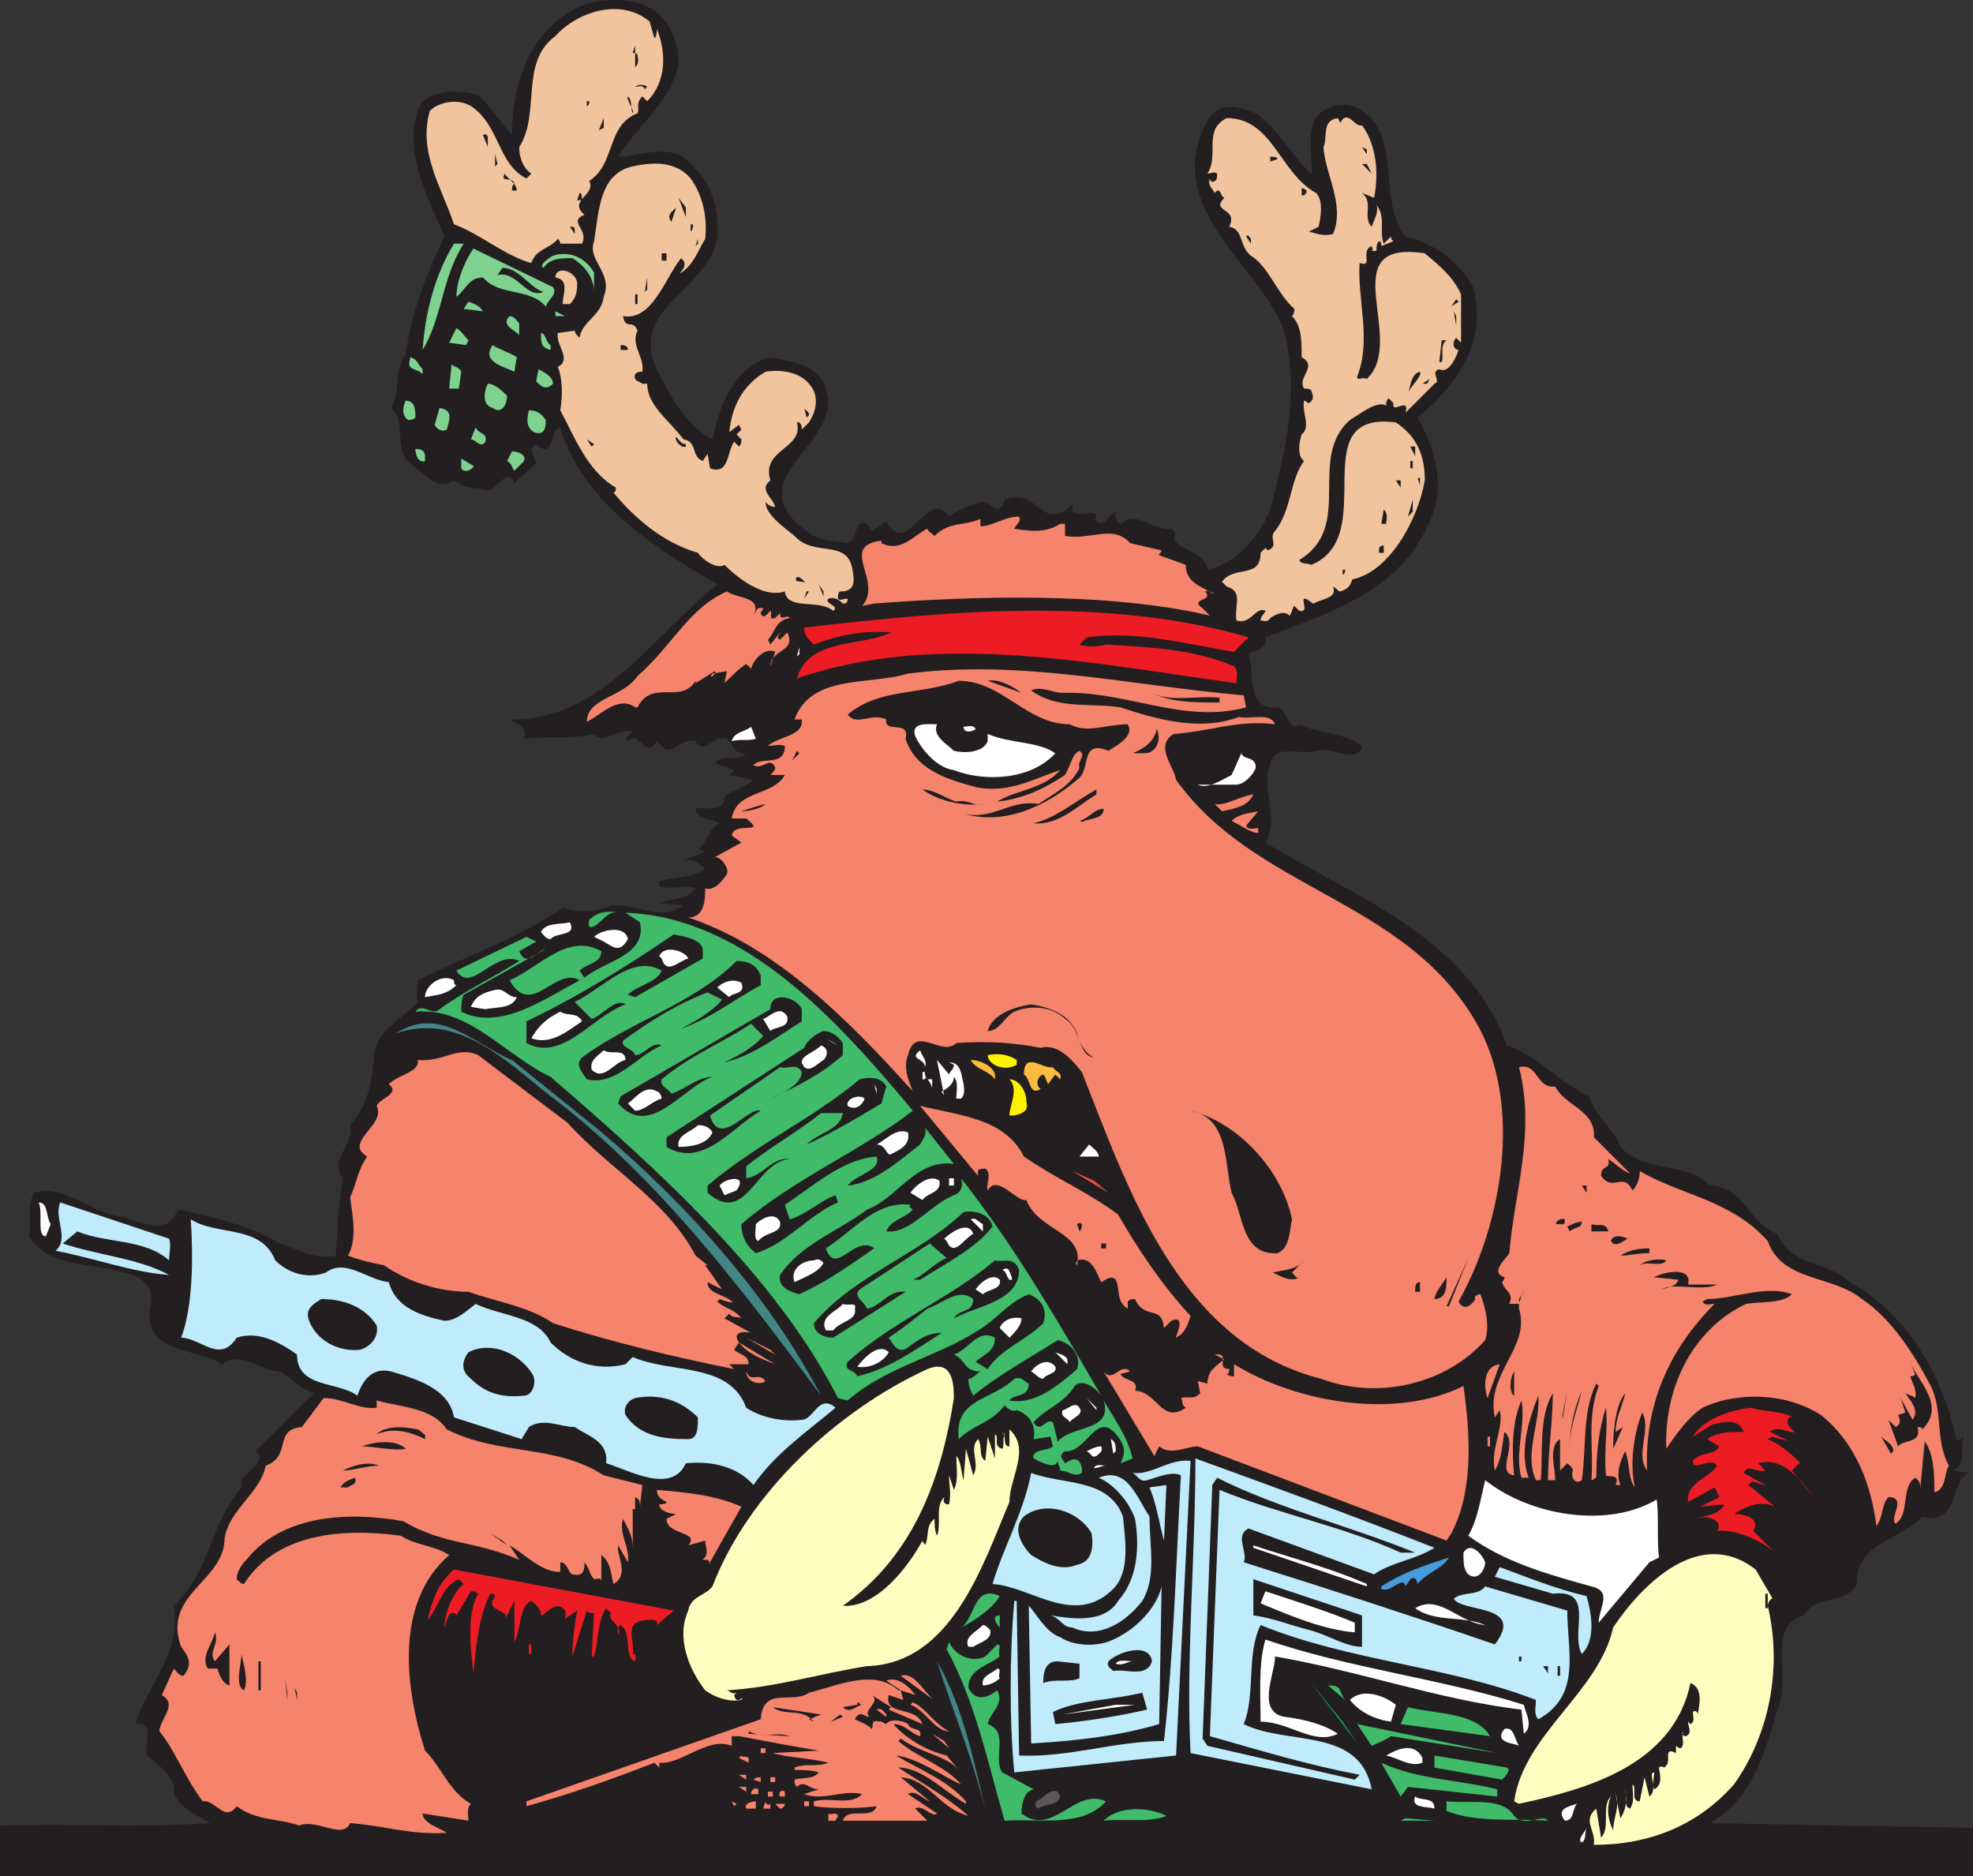 <svg xmlns="http://www.w3.org/2000/svg" width="612.75" height="582.678"><rect width="100%" height="100%" fill="#333333" stroke="none"/><path fill="#231f20" fill-rule="evenodd" d="M204.75 4.428c3.75 3.75 6 9 6 15-1.5 11.25-12.75 19.5-18.75 29.25 6 0 15.75-4.5 21.75 1.5 6 5.25 9 12 9 19.5 2.25 19.5-30 24.75-18 46.5 3.75 7.5 9 16.5 16.5 20.25 2.25-10.5 6.75-22.5 18-25.5 6.75 1.5 15 2.25 17.25 9.75 6 17.25-28.5 27.75-6 44.25 3 3 8.25 3 12.75 3.75 3.75-1.5 1.5-7.5 6-6l1.5 2.25 4.5-3c6.75 12 12.75-11.25 19.5-1.5 3-2.25 6.75-3.75 10.5-4.5 1.5-.75 5.25 5.25 6.75-.75 11.25-3.75 11.25 10.5 21 1.5-.75 5.25 5.25 1.5 7.5 3 0 .75 0 1.5-.75 1.5 3 3.75 4.5-1.5 6.75-2.25 0 1.5 0 3 1.5 3.75 5.25-4.5 9.75 2.25 15.75 1.5 1.5.75 1.5 2.25.75 3 2.25 4.5 9.75 3.75 10.5 9.75 8.25-1.5 16.5-10.5 19.5-18.75 4.5-17.25 9.75-38.25 3.75-57-9-20.25-37.5-37.5-23.25-63.75 3.75-6 9.75-4.5 15-2.25 7.5 5.25 11.25 13.5 17.25 18.75.75-6-3-17.25 5.25-20.25 7.5-3.75 14.25 2.25 16.5 8.25 3.75 10.5.75 22.5 7.5 31.5 9 2.25 16.5 7.5 21 15.75 4.5 16.5-4.5 30-17.25 40.5 5.25 9 9 21.75 3.75 32.25-9 21.75-31.5 28.5-51 36 .75 3.75-3 3.75-5.25 5.25 2.25 5.25-1.5 18 9.75 16.5 2.25 2.25 3 7.5 6 5.25 6 3 13.5 2.25 19.5 6.75-1.5 6-9 0-14.25 1.5-4.5 1.5-12.75-2.25-14.25 3.75-3 8.25 3 17.25-1.5 24.75 27 16.5 63 29.25 75 63 10.5 3.75 15.75 11.25 25.5 15.75 2.25 6.75 7.5 9.75 9.75 15.75 7.5 8.25 21 4.5 27.75 12h-.75c12 0 12 11.25 21.75 15 4.5 10.5 15.75 8.25 22.5 15 18 9.75 29.25 30 33 48.75 1.5.75 1.5-.75 2.25-.75-.75 3.75.75 8.25-3 10.5l4.5.75c-6 3.75-3 16.5-14.25 13.5-6.75 7.5-21 8.25-20.25 21-3.75 6.75-12.75 3-16.5 9.75-12 3-3.75 20.25-8.25 29.25-3.75 12.75-7.5 27.75-21 35.25l81.75 1.5v15H0v-15.75c21.75-.75 44.25.75 65.25-.75-3.75-2.25-9-4.5-11.25-9 .75-6-5.25-9-8.25-12-1.5-3.75 3-10.5-3.75-9.75 3.75-12 14.25-21.75 12-36.75 11.25-10.5 11.25-25.5 21-36.75-1.5-4.5 9-7.5 4.5-11.25l18-18c-4.5-1.5-6.75-4.5-10.5-6.75-6 0-12-6.75-18-2.25-8.25-5.25-24-3-22.5-17.25 2.25-6.75-3-10.5-8.25-11.25-9.75-3-23.25-1.5-29.25-11.25.75-4.5-.75-9 1.5-13.5 9.75-3 18 6.75 27.75 7.5 4.5 1.5 12.75 5.25 15.75 0l1.5-2.25c11.25 2.25 22.5 5.25 31.5 10.5 5.25 1.5 10.5 5.25 17.25 3.75.75-8.25.75-16.5 2.25-24-4.5-6 3.75-10.5 2.25-16.5 6-6.75 6.75-14.25 7.5-21.75.75-8.25 9-11.25 13.5-16.5-.75-2.25 0-4.5 0-6.75 15-7.5 30.75-12.75 45-22.5 6 1.5 9.75 1.5 15-.75 7.5-.75 15.75 5.25 22.5 0l-7.5-.75c3.75-1.5 8.25-.75 11.25-4.5-3-1.5-8.25.75-11.25-.75v-1.5c4.5-1.5 9.75-.75 14.25-3.75-1.5-2.25-5.25-3.75-8.25-2.25l8.25-3c-.75-.75-1.5-.75-2.25-.75 3-2.25 3-6.75 6.75-8.25-2.25-1.5-6.75-.75-7.5-4.5 3-.75 9 1.5 9-3.75 3-2.25 6.75-3 9-5.25l-7.5-1.5 1.5-1.5-6-2.25c2.25-3 6.75 0 9.75-3-5.25.75-3.75-6-8.25-4.5-3 .75-5.25 4.5-7.5.75-4.5-1.5-7.5 5.25-10.5 1.5l-1.5-1.5c-3.75 6-5.25-3.75-9 0l-.75-.75 2.25-2.25c-3.75-1.5-9.75 4.5-12 .75-5.25 1.5-15 .75-21.75 1.5 1.5-4.5-3-4.5-4.5-6 27.75.75 44.25-25.5 64.5-42-19.5-11.25-42-25.5-48.75-48.75-3.75.75-1.5 10.5-7.5 5.25-3 1.5 0 4.5 0 6l-6.75 6c-2.25-5.25-5.25 2.25-8.25 2.25-4.5-.75-8.25-.75-10.5-3-5.25 3.75-9-2.25-12.75-4.5-6.75-5.25-1.5-12.75-6.75-18 3-5.25.75-12 4.5-16.5 1.5-12.75 6.75-25.5 12-36.75-5.25-12.75-14.25-28.5-6.75-42 5.25-3.75 12-3.75 18-1.5l9.75 12c0-16.5 6-33.75 22.5-40.5 7.5-2.25 17.25-2.25 23.25 3"/><path fill="#f1c49e" fill-rule="evenodd" d="m201.75 6.678 1.5 5.25c.75-.75.75-2.25.75-3 3 7.5 3 16.5-3 22.5l-1.5-1.5c-2.25 2.25-.75 3.75-1.5 5.25-9.75 3.75-6.75 15.75-15 21 2.25 4.5-6.75 6-1.5 10.5-5.25 2.25 1.5 4.5-.75 9H174c0-.75-.75-1.5-.75-1.5-2.25 3-6.75 3-8.25 7.5-8.25-2.25-15.75-9-24-12-3.75-11.25-11.25-22.5-7.5-35.25 3-3 9-3.75 12.75-1.5 9 6 8.25 18 17.25 22.5l1.5-1.5c-2.25-1.5-3.75-4.5-3.75-8.25 6.75-10.5 0-26.25 11.25-34.5 6.75-7.5 20.25-12 29.25-4.5"/><path fill="#231f20" fill-rule="evenodd" d="M197.25 20.928c1.5-1.5.75-3 .75-3.75s-1.5-.75-1.5-.75l.75-2.25v6.75m3.75 6 .75-.75-1.5 1.5c-.75-1.5-1.5-.75-3-.75.75-.75 3-.75 3.75 0m-4.5 8.25c.75-.75-2.25-4.5-1.5-5.25 1.5 1.5.75 3.75 1.5 5.25m-13.5-3.75s0 1.5-.75 1.5v-1.5h.75m3 9 1.5-3.75v3zm0 0"/><path fill="#f1c49e" fill-rule="evenodd" d="M408.75 59.928c2.25 2.25 1.5 7.5.75 10.5l-3 1.5c3 .75 4.5 1.5 7.5.75 3.75-9-2.25-18-3-27 1.5-3-.75-8.25 4.5-9l.75 1.5c2.25-4.5 4.5 1.5 6.75.75 4.5 6 5.25 15 3.75 22.5l-3.75-1.5c3.75 3 0 7.5 3 10.5.75-2.25 2.25-4.5 1.5-6.75 3 3.75.75 8.25 2.25 12l2.25-2.25c0 .75 0 .75.75 1.5l-3.75 1.5c0-.75 0-1.5-.75-1.5-.75.75-.75 1.5-.75 3H426c.75-.75 0-.75 0-1.5-3.75 1.5.75 6.75-3.75 5.25-.75 11.25 3.75 24-.75 35.25 0 1.5 1.5 0 3 .75 12.75-12-11.25-43.5 18-39 4.5 3.75 9 7.5 11.25 12.75v15l-1.5-1.5c-1.5 1.5-.75 3.75.75 3.75-.75 2.25-3 7.5-6 6-3 .75.75 3.75-1.5 4.5l-9 9c1.5-5.25-4.5.75-3.75-3l-1.5-1.5c-.75.75-.75 1.5-.75 2.25-3-1.5-7.5 2.25-11.25 4.5-13.5 12 1.5 33-15.75 43.5.75 1.5 2.25.75 3.75 1.5 21.75-9-3-48 26.25-44.25 6.75 4.5 9 10.5 9 18-2.25 12.75-11.25 28.5-22.5 30.75-.75 2.25-1.5 3-3.75 3.75-.75 0-.75-.75-2.25-1.5 1.5 3.75-3.75 3.75-6 5.25-.75 0-1.5-1.5-3-1.5-.75.75 1.5 4.5-1.5 3.75l-1.5-1.5c-.75.75-.75 2.25-1.5 3-1.5-1.5-3.75-.75-6 .75-.75 1.5-2.25.75-3 .75 0-1.5 1.5-2.25 1.5-3-3-1.5-4.5 4.5-9 3-.75-4.5 2.25-9-3-10.5l-1.5-1.5c3.75-5.25 12-.75 12-9l1.5-1.5.75.75c3.75-1.5 0-3.75 2.25-6 5.25-6.75 4.5-15.75 9-21.75-2.25-1.5-1.5-6-.75-8.25 3-2.25 0-6.75.75-10.5.75 0 .75.75 1.5.75 1.5-.75 1.5-2.25.75-3.75 0-.75-1.5-.75-2.25-.75-2.25-3.75 4.5-6.75-.75-9.75 0-5.25 0-9.75-3-12.75.75-.75.75-1.5.75-2.25-5.25-4.5-8.25-13.5-13.5-16.5-3.75-3-2.25-8.25-6.75-9 3-6-6-4.5-1.5-9-1.5-.75-.75-2.25-2.25-2.25l-.75.75c-.75-1.5-2.25-2.25-1.5-4.5 0 .75.75 1.5 1.5.75.75 0 .75-1.5.75-2.25-.75-.75-2.25 0-3 0 3.75-6-1.5-13.5 6-17.25 14.25 0 16.5 17.25 27.75 23.25"/><path fill="#231f20" fill-rule="evenodd" d="M151.5 43.428v2.25l-1.5-3.75c1.5-.75 1.5.75 1.5 1.5m273 4.5-1.5-2.25 1.5.75zm-270.75 3.75v-3.75l.75 3zm243-2.25-2.25.75v-1.5c.75 0 2.25 0 2.25.75"/><path fill="#f1c49e" fill-rule="evenodd" d="M214.5 55.428c3.75 5.25 5.25 12 4.5 18.75-2.25 3.75-3.75 8.25-7.5 10.5-1.5.75 2.25-1.5.75-3.75l-.75-.75c-5.25 6.75-9 19.5-18 18 .75 4.5 3 .75 4.5 4.5-2.25 4.5 2.25 8.25 1.5 12.75-.75 0-1.5 0-2.25.75-.75 2.25 1.5 2.25 2.25 3h1.5c0 6.75 6.75 11.25 11.25 17.25 4.5.75 2.25 5.25 6 6.75l1.5-2.25.75 4.5c6 2.25 5.25-5.25 7.5-8.25l1.5 1.5c.75-.75.75-1.5.75-2.25l-1.5-1.5 1.5-1.5-.75-1.5-3 2.25c.75-7.5 3.75-14.25 11.25-18.75 5.25-.75 12 0 15 6 1.5 3.75 0 7.5-1.5 9.75l-2.25 2.25c0-.75 0-1.5-.75-2.25h-.75c2.25 8.25-11.25 8.25-8.25 18-3.75 3 .75 5.25 1.5 8.25-1.5 0-2.25-.75-3-1.5 0 3.75 5.25 7.5 9 10.5 6 6.75 16.5.75 18 10.5.75 3.75.75 6.75-3.75 6.75-.75 0-.75 1.5-.75 2.25.75.75 1.5 0 3 0 0 1.5-.75 1.5-1.5 1.5-.75-.75-2.25-2.25-4.5-1.5-1.5 1.5 3.75 2.25 1.5 3.75-4.5-3.75-14.25 0-15-6-6.75 2.25-15-4.5-18.75-8.25-2.25 1.5-6.75-1.5-8.25-3.75-10.5-3-19.5-10.5-26.25-18.75.75 0 .75-.75.75-1.5-9-5.25-12.75-15.75-17.25-24 .75-4.5.75-9.75-.75-13.5 4.5-2.25-.75-6.75 0-10.5l5.25-.75c0 .75.75 1.5 1.5 2.25.75-5.25 6.75-6.75 7.5-12.75 3-7.5-5.25-11.25-3-17.25 1.5-9 1.5-21 12-23.25 6.75-1.5 13.5-1.5 18 3.75"/><path fill="#231f20" fill-rule="evenodd" d="m426 53.928-3-3h1.5zm-265.5 5.25H159c0-.75 0-1.5.75-2.25-.75-2.25-4.5 0-3-3 .75 1.5 3.75 3 3.75 5.25m245.25 0c0 .75 0 .75-.75 1.5h-.75v-2.25c.75 0 1.5.75 1.5.75m-225 3h-1.5l.75-2.25c.75 0 .75 1.5.75 2.25m34.5-1.5 1.5 3.75-1.5-3.75m-2.25 6.75-2.25-6 2.25 3zm-4.5 1.5c-1.5-2.25 0-3 1.5-4.5l-1.5 4.5m6.75.75c0 .75 0 1.5-.75 2.25v-2.25h.75m-36.75 1.5v1.5l-1.5-2.25c.75 0 1.5 0 1.5.75m210 3v1.5l-1.5-2.25c.75-.75.75 0 1.5.75M216 76.428l.75-2.25v1.5zm0 0"/><path fill="#7fd190" fill-rule="evenodd" d="M144 75.678c-6.75 10.5-6.75 23.25-12.75 33 .75-11.25 3.75-23.25 9.75-33h3m27.75 13.5c1.5 2.25-1.5 3.75-2.25 6-5.25-6-14.25-3-19.5-9-4.5 0-5.25 3.75-8.25 6 0-4.5 2.25-10.5 5.25-15l24.75 12m12.75-4.5v6c0-4.5-3-8.25-6.75-10.5-3.75 0-6.75 0-9 3-1.5-.75 1.5-3 3-3.75 4.5-1.5 9.75 0 12.75 5.25"/><path fill="#231f20" fill-rule="evenodd" d="M205.5 78.678h1.5v2.25h-1.5v-2.25m-36.75 12c-5.25 2.25-8.25-6.75-14.25-5.25l1.5-2.25c5.25 0 8.25 6 12.75 7.5m36.75-7.5-.75 3 .75-3"/><path fill="#f1c49e" fill-rule="evenodd" d="M179.25 87.678c0 2.25 0 4.5-2.25 6.75h-2.25c0-3 2.25-7.5-2.25-8.25 0-3.75 6-2.25 6.75 1.5"/><path fill="#231f20" fill-rule="evenodd" d="m200.25 90.678.75-4.5v3.75zm-3 .75h.75v3h-.75v-3m253.5 3.75 1.5-2.25.75.75zm0 0"/><path fill="#7fd190" fill-rule="evenodd" d="m150 96.678-6-.75 1.5-2.25c1.5.75 3 .75 4.5 3m22.5 1.5v-1.5l3 1.5zm0 0"/><path fill="#231f20" fill-rule="evenodd" d="m452.25 101.178-.75-4.5.75 1.5zm0 0"/><path fill="#7fd190" fill-rule="evenodd" d="M161.25 100.428v3.75c-.75-1.5-6-3-3-6 1.5 0 2.25 1.5 3 2.25m-15.75 5.25-.75 1.5-5.25-.75 2.25-4.5c1.5.75 2.25 2.25 3.75 3.75m25.5 1.5v1.5c-3-.75-3-2.25-3-5.25 1.5 0 1.5 3 3 3.75"/><path fill="#231f20" fill-rule="evenodd" d="M449.25 105.678c-2.25 1.5-.75 5.25-1.5 6.75H447l.75-6.75h1.5m-254.25 3h-2.25v-1.5c.75 0 2.25 0 2.25 1.5"/><path fill="#7fd190" fill-rule="evenodd" d="m160.5 110.928-.75 4.5c-3-1.5-10.5-3-6.75-8.25 2.25 1.5 5.25 2.25 7.5 3.75m-29.25 3.75v1.5c-2.25-2.25-5.25-.75-3.75-5.25 2.25.75 2.25 2.25 3.75 3.75m12 .75-.75 5.25h-3l.75-7.5c.75.75 2.25.75 3 2.25m28.5 3.75c-2.25 2.25-3.75.75-5.25-.75l.75-3.75c1.5.75 4.5 2.25 4.5 4.5"/><path fill="#231f20" fill-rule="evenodd" d="M437.25 122.178c.75-1.5.75-6 3.75-6.75.75 1.5-3 4.5-3.75 6.75m4.5-3 2.25-1.5-.75 1.5zm0 0"/><path fill="#7fd190" fill-rule="evenodd" d="M157.5 122.928c0 2.25-1.5 6-4.5 3.75-3-.75-3-4.5-1.5-7.5 2.25 0 4.5 2.25 6 3.75m-28.5 6.75c-.75.75-1.5.75-2.25.75-2.25-1.5-1.5-4.5-.75-6 3 0 3 3 3 5.25m9.75 3.75c-1.5.75-3 0-3.75-1.5l1.5-5.25c4.5.75 3 3.75 2.25 6.75"/><path fill="#231f20" fill-rule="evenodd" d="m251.25 128.928-.75.75-.75-3c0 .75 1.5.75 1.5 2.25"/><path fill="#7fd190" fill-rule="evenodd" d="M169.5 130.428c0 1.5 0 5.25-3.75 3.75-2.25-1.5-2.25-3.75-1.5-6.75 2.25 0 3.75.75 5.25 3m-18.75 6.75c-1.5 2.25-3-.75-4.5-.75l1.5-3.75c.75 2.25 3.75 1.5 3 4.5"/><path fill="#231f20" fill-rule="evenodd" d="M213 137.928v.75c-1.5.75-3.75-2.25-3-3 .75.75 1.5 2.25 3 2.25m-29.25.75-1.5-2.25 2.25 1.5zm255.75 3-1.5-3h1.5zm0 0"/><path fill="#7fd190" fill-rule="evenodd" d="M132 141.678v1.5c-2.25.75-3-2.25-3-3.75.75 0 3 0 3 2.25m30.75 1.5-3 3c-.75-.75-.75-2.25-2.25-3l1.5-3c1.5 0 4.5.75 3.75 3m-15.75 1.5c.75 0-2.25 3-3.75.75v-3l3.75 2.25"/><path fill="#231f20" fill-rule="evenodd" d="M438 143.178h.75v2.25H438v-2.25m3 7.5-.75-2.25h.75Zm-6 .75-1.5-2.25h1.5zm2.25 9 1.5-5.25v3.75zm-6.75 2.25H429l.75-4.5c1.5 1.5.75 3 .75 4.5"/><path fill="#f6836c" fill-rule="evenodd" d="M316.5 160.428c.75 1.5-.75 2.25-1.5 3.75 4.5.75 9.75 1.5 14.25-1.5h1.5v3.75c7.5 1.5 15-3.75 20.25 2.25l9.75 2.25c0 .75-.75.75-.75 1.5l8.25 3c0 5.25 4.5 6.75 9 9-1.5 0-1.5-1.5-3-.75 3 3-5.25 2.25-.75 5.25l2.25 2.25c-32.25-7.5-74.25-6-104.25-3.75l-3.75.75c6.75-7.5-7.5-18.75 6-20.25v.75c6 3 9.75-2.25 14.25-4.5 0 .75 1.5 1.5 2.25 2.25 4.5-4.5 9-3 14.25-5.25v2.25c3.75 0 7.5-3 12-3"/><path fill="#231f20" fill-rule="evenodd" d="M429.75 171.678h-1.5c0-1.5 0-2.25 1.5-2.25v2.25m-12 5.25s0 1.5-.75 1.5v-1.5h.75m-167.25 4.5c-.75-1.5-4.5 0-3-2.25 1.5 0 2.25 1.5 3 2.25m5.25 3.75-1.5-3.75 1.5 2.25zm0 0"/><path fill="#f6836c" fill-rule="evenodd" d="M234 191.178c.75-.75.75-3 3-2.25 0 .75-.75.75-.75 1.5.75 2.25 2.25 0 3-.75.75.75-.75 3 1.5 2.25l1.5-1.5c0 3 2.25 0 3 1.5-4.5.75-4.5 4.5-6.75 6.75l.75 1.5 3-3.75c0 .75-1.5 1.5 0 2.25l2.25-2.25c3 6-5.25 5.25-5.25 10.5l1.5-4.5c-3-1.5-6.75 2.25-7.5 5.25l-1.5-1.5c-2.25 1.5-4.5 3.75-6.75 6l.75-3.75-4.5.75c-1.5 2.25 1.5 0 .75-.75l-6 3.75v-.75c-4.5 7.5-13.5-.75-18 8.25h-1.5.75c-5.25-3.75-10.5 2.25-15 4.5 0-7.5 11.25-7.5 15.75-14.25 10.5-9 15.75-21 27.75-26.25 3 2.25 11.25 1.5 8.25 7.5"/><path fill="#231f20" fill-rule="evenodd" d="m249.75 185.928.75-2.25h.75zm0 0"/><path fill="#ed1c24" fill-rule="evenodd" d="m387.75 197.928-4.5 4.5c-14.25-2.25-30-6.75-45.75-4.5l-2.25 2.25c1.5.75 6 .75 8.25 0 13.5.75 27.75 1.5 39.75 6.75 1.5 1.5.75 3 .75 5.25-44.25-6-93-16.5-136.5-1.5 3.75-12.75 20.25-9.75 29.25-14.25-8.25-.75-16.5.75-24 3.75-2.25-2.25-3-3-3-5.25 44.25-5.25 94.5-9.75 138 3"/><path fill="#231f20" fill-rule="evenodd" d="m232.5 193.428-2.25 3 2.25-3m3 0-3 5.25 3-5.25m3 .75-3 6.75 3-6.75"/><path fill="#fff" fill-rule="evenodd" d="m247.5 203.928.75-3v2.25zm0 0"/><path fill="#231f20" fill-rule="evenodd" d="m227.25 203.928-1.5 3.75 1.5-3.75m-3.75.75-1.5 3 1.5-3m-4.5 1.5-3 3.75 3-3.75"/><path fill="#f6836c" fill-rule="evenodd" d="m386.25 215.928.75 3.75c-19.5 5.25-37.5-5.25-57-4.5-3 0-6.75-2.25-9.75-.75 8.25 6 18 3.75 27.75 5.25 11.25 3.75 24.75 7.5 36.75 3 3.75.75 9.75-1.5 11.25 2.25-11.25-1.5-20.25 2.25-31.5 3-6 3.75 0 9.75.75 14.25 24.75 34.5 70.5 36.75 93 75 15 25.5 8.25 63-5.25 87 1.5 3 3.75 1.5 5.25-.75-.75-.75.75-1.5 1.5-1.5 1.5 3.75 3 9.75 1.5 14.25-12 13.5-33 18.75-51 12-44.25-11.25-60-59.25-74.25-95.25-3-3.75-7.5-9-12.75-7.5-7.5-1.5-16.5-2.25-26.25-1.5-4.5 4.5-12.75-6-15 3.75-1.5 3.75 0 7.5 1.5 11.25-20.25-22.5-42.75-45-69.75-54 5.25 0 5.25-6 5.25-9 3 .75 5.25-2.25 6.75-4.5.75-1.5-1.5-5.25-3.75-5.25l8.25-4.5-3-2.25c.75-4.5 11.25 0 4.5-5.25h-4.5c1.5-9 12.75-6.75 16.5-13.5h-4.5c.75-.75 1.5-1.5 1.5-2.25-1.5-3.75-3.75.75-6.75-.75 2.25-3 9.75.75 9.75-6-1.5-.75-3.75 0-5.25 0 3-3 11.25-3 10.5-8.25h-2.25c5.25-14.25 23.25-10.5 35.25-14.25 35.25-4.5 69 3.75 104.25 6.75"/><path fill="#231f20" fill-rule="evenodd" d="m317.25 215.178-10.5-3.75c3-.75 7.5 1.5 10.5 3.75m15 9.75c5.25 3 11.25 0 18 0 2.25 3.75-3.75 6.75-6 8.25-9-3.75-5.25 6-9.75 9-9.75 8.25-22.5 14.25-35.25 10.5 9 2.25 14.25-4.5 23.25-3 4.5-3 10.5-6 12.75-11.25-.75-2.25 2.25-3.75 0-5.25-2.25.75-3 5.25-4.5 7.5-6.75 4.5-13.5 7.5-21 8.25 6-3.75 14.25-3.75 19.5-9.75-7.5 2.25-15.75 7.5-26.25 5.25-8.25-2.25-18.75-5.25-21.75-15 1.5-6-6.75-1.5-6-6-4.5-2.25-9 2.25-12-1.5 9.75-8.25 22.5-6 34.5-10.5 13.5 0 21 13.5 34.5 13.5m46.5-8.25v1.5c-7.5 0-15 0-21-3 6 3 13.5.75 21 1.5"/><path fill="#fff" fill-rule="evenodd" d="M291 224.928c-1.5 3.75 3 6 5.25 8.25 3 .75 9 .75 10.5-3v-2.25c6.75 3 15.75 2.25 21 6-7.5 8.25-21.75 9-31.5 5.25-5.25-.75-9.75-6-12-10.5-1.5-4.5 3.75-3.75 6.75-3.75m-56.25 4.5c-2.25.75-5.25 0-7.5.75.75-3 4.5-3 6-4.5l1.5 3.75"/><path fill="#fff" fill-rule="evenodd" d="M303 226.428c-.75.75-3.75 1.5-3.75-.75 1.5 0 3-.75 3.75.75"/><path fill="#231f20" fill-rule="evenodd" d="M355.5 233.928h-3.75c3.75-1.5 6.75-3.75 7.5-7.5 1.5 3 0 7.5-3.75 7.5m-109.5 2.25 1.5-3 .75.75zm0 0"/><path fill="#fff" fill-rule="evenodd" d="M390 238.428c-.75 2.25-3.75 5.25-6 5.25h-12c3 1.5 7.5-1.5 10.5-3l3-6.75c.75 2.25 4.5.75 4.5 4.5m-17.25-2.25 2.25 2.25-2.25-2.25"/><path fill="#231f20" fill-rule="evenodd" d="M305.25 249.678c-6 .75-13.5-.75-18.75-4.5 3.75 0 7.5 3 10.5 3.75 3.75-.75 5.25 1.5 8.25.75m35.25-3c-6 3.75-12 9.75-19.5 9 6.75-1.5 12.75-6.75 19.5-10.5v1.5"/><path fill="#f6836c" fill-rule="evenodd" d="M389.25 246.678c-1.5 3.75-6 4.5-9.75 5.25l-2.25-2.25c3 .75 7.5-2.25 12-3"/><path fill="#231f20" fill-rule="evenodd" d="M237.75 249.678c-1.5 1.5-5.25 2.25-7.5 2.25 2.25-.75 4.5-1.5 7.5-2.25m105 1.5c0 3-3.75 3-6 3.75-.75.75-.75 0-1.5 0 3-.75 4.5-3.75 7.5-3.75"/><path fill="#f6836c" fill-rule="evenodd" d="M387 256.428c.75 1.5 2.25.75 3.75.75v1.5c-2.25 0-5.25-2.25-8.25-3.75 2.25-2.25 5.25-2.25 8.25-3l-3.75 4.5"/><path fill="#3fbb6a" fill-rule="evenodd" d="M192 283.428c-3.75-.75-5.25 3.75-8.25 4.5-1.5 0-.75-1.5-.75-2.25 2.25-2.25 5.25-3 9-2.25"/><path fill="#3fbb6a" fill-rule="evenodd" d="M283.5 344.928c-16.5 12.75-36.75 21-53.25 35.25 0 3.75 1.5 6.75 4.5 9 9.75-3 16.5-12 25.5-15.75l-.75-2.25c-4.5 1.5-9 6-14.25 7.5l-1.5-4.5c9-6 18-14.25 28.5-15 1.5 4.5-6 5.25-9 9 8.25-.75 15.75-7.5 22.5-12.75.75-1.5 2.25-3 1.5-5.25l9 11.25c-12-1.5-17.25 10.5-27 14.25-9 6.75-20.25 10.5-27 20.25-.75 3.75 3 5.25 6 6 8.25-3.75 15.75-9 23.25-14.25-6-4.5-12 9-15 0 8.25-5.25 15.75-15 26.25-13.5-.75.75 0 .75.75 1.5-3 3-6.75 3-8.25 6.75 7.5.75 13.5-8.25 21-11.25 2.25-.75 3-3 2.25-5.25 16.5 21 30 44.25 43.5 67.5-2.25-3-6-5.25-8.25-3-3 5.25-9.75 7.5-12.75 11.25 2.25 3.75 3.75-1.5 6 0l1.5 6c4.5-5.25 17.25-3 14.25-12.75 3 5.25 7.5 11.25 9 18l-3.75 1.5c1.5-3 1.5-5.25-.75-8.25-6.75-9-9.75 5.25-16.5 4.5-2.25 1.5-.75 2.25 0 3.75 2.25-1.5 4.5-2.25 5.25 1.5v1.5c-2.25 1.5-4.5-.75-6.75-.75 0-1.5-.75-1.5-.75-3-.75 3-6 0-7.5-.75-.75-3 4.5-2.25 6-3.75l-.75-3-5.25.75c.75-3.75-.75-7.5-5.25-9-1.5.75-3-.75-3.75-1.5-3.75 5.25-9.75 6-14.25 10.5-1.5-12.75 10.5-12 17.25-18.75 2.25-.75 3 .75 4.5 1.5 0 4.5-4.5 3-6 5.25 8.25 1.5 15.75-5.25 21-9.75 1.5-4.5-2.25-8.25-6-9-8.25 5.25-18 10.5-26.25 17.25-.75-1.5-1.5-3-1.5-5.25 1.5 0 2.25-1.5 3.75-2.25-5.25 0-4.5-3.75-8.25-5.25 4.5-1.5 7.5-8.25 12.75-5.25 0 4.5-3.75 5.25-6 7.5l3.75 2.25c3.75-6 12-9 17.25-14.25 1.5-4.5-.75-7.5-4.5-9-6 2.25-10.5 8.25-15.75 11.25-12.75 8.25-28.5 11.25-40.5 21.75l-3-.75c-19.5-38.25-56.25-71.25-89.25-99.75-14.25-6.75-25.5-21.75-42-20.25 2.25-3 5.25 1.5 7.5-.75 8.25-6 16.5-9.75 24.75-15-7.5-3.75-15 10.5-19.5 3l21.75-10.5 3 1.5-5.25 3c2.25 5.25 5.25 0 8.25-.75l-25.5 14.25c-.75 1.5-.75 3.75-.75 5.25 12 6 25.5-3.75 36.75-9.75-7.5-4.5-15 12-21.75 0 9-3.75 18-15 28.5-9 0 3.75-4.5 3.75-6.75 6l1.5 2.25c6-5.25 19.5-6.75 17.25-17.25l-4.5-3c37.5 1.5 66 33.75 89.25 61.5"/><path fill="#fff" fill-rule="evenodd" d="M177 286.428c2.25 4.5-4.5 3-6 5.25-1.5 0-2.25-1.5-3-2.25 1.5-3 6-2.25 9-3m18 5.25c-3 5.25-5.25 1.5-9 0l-1.5-.75c2.25-2.25 9.75-3.75 10.5.75"/><path fill="#231f20" fill-rule="evenodd" d="M218.25 294.678v3l-21 12-2.25-.75c3-3 9-3.75 10.5-7.5-9-5.25-18 5.25-27 9.75l5.25 5.25c3-.75 7.5-6.75 10.5-4.5-10.5 3.75-19.5 18-30.75 12v-6.75c15.75-7.5 31.5-17.25 45.75-27 3.75.75 8.25 1.5 9 4.5"/><path fill="#fff" fill-rule="evenodd" d="M213.75 297.678c-3 .75-6.75 5.25-8.25 0l-.75-.75c1.5-3.75 8.25-1.5 9 .75"/><path fill="#231f20" fill-rule="evenodd" d="M236.25 302.928v3c-8.25 4.5-15.75 10.5-24.75 13.5 4.5-2.25 9.75-5.25 12.75-9l-4.5-2.25c-9.75 3.75-18 9-26.25 15-.75 2.25 3 2.25 3.75 4.5 3 0 5.25-4.5 8.25-3-7.5 3-14.25 12.75-23.25 10.5-1.5-2.25-3.75-4.5-1.5-6.75 15-11.25 34.5-16.5 48-30 3 0 6 .75 7.5 4.5"/><path fill="#fff" fill-rule="evenodd" d="M141 304.428c0 .75 0 1.5.75 1.5-3 3-6 3-9.75 3.75 0-3.75 5.25-7.5 9-5.25m89.25.75c1.5 3.75-3 3-3.75 4.5l-3.75-3c1.5-1.5 4.5-3 7.5-1.5"/><path fill="#231f20" fill-rule="evenodd" d="m311.25 305.178-4.5 7.5 4.5-7.5"/><path fill="#fff" fill-rule="evenodd" d="M160.5 309.678c-1.5 3.75-6.75 3-9.75 3.75l-4.5-.75c1.5-3.75 4.5-4.5 7.5-5.25s3.75 2.25 6.75 2.25"/><path fill="#231f20" fill-rule="evenodd" d="M249 313.428v3.75c-8.25 5.25-15 10.5-24 12.75 4.5-2.25 9-4.5 12-8.25l-3.75-3.75c-9 6-18.75 9.75-27.75 17.25-.75 2.25 2.25 3 3 4.5 4.5-1.5 8.25-5.25 12.75-5.25-9 3-19.5 19.5-29.25 8.25l.75-2.25c15.75-9 30.75-18 46.5-27 0-6 8.25-3.75 9.75 0m85.5 7.5c.75 3 2.25 6 5.25 7.5-5.25-.75-3.75-9-9-12-3.75-3.75-10.5-4.5-15.75-2.25-3 1.5-4.5 6-8.25 6 1.5-5.25 8.25-7.5 13.5-8.25 5.25.75 12 3 14.25 9"/><path fill="#fff" fill-rule="evenodd" d="M244.5 315.678c.75 3.75-3.75 3-5.25 4.5l-2.25-3.75c2.25-.75 5.25-4.5 7.5-.75m-63.75 1.5c-4.5 3-9.75 7.5-15.75 5.25 2.25-3.75 4.5-6 9-8.25 2.25 1.5 5.25 0 6.75 3"/><path fill="#418584" fill-rule="evenodd" d="M186 350.928c28.5 24 53.25 52.5 69 82.5-24-32.25-50.25-67.5-84-93-13.5-10.5-28.5-26.25-48-19.5 13.5-9 24.75 3.75 36 8.25l27 21.75"/><path fill="#231f20" fill-rule="evenodd" d="M261.75 323.928v3.75c-6.75 6-14.25 9.75-22.5 13.5 3.75-1.5 9.75-4.5 9.75-8.25-1.5-3-4.5-.75-6.75-1.5l-21.75 15c3 10.5 12-3 15.75-1.5-9 5.25-18 18-29.25 11.25v-3l42.75-27.75c.75-2.25 3.75-4.5 6-5.25 2.25 0 4.5 1.5 6 3.75"/><path fill="#fff" fill-rule="evenodd" d="m260.25 324.678-3.75-2.25 2.25 1.5zm-4.5 4.5c-1.5.75-5.25 5.25-6.75.75 0-2.25 3.75-3 6-5.25 2.25.75 2.25 3 .75 4.5"/><path fill="#f6836c" fill-rule="evenodd" d="M176.25 348.678c12.75 14.25 30.75 24 39.75 41.25l3.75 3H219l5.25 7.5-4.5-2.25c0 3.75 5.25 3.75 7.5 6 1.5.75-2.25 0-3.75-.75l-.75.75c2.25 2.25 5.25 2.25 7.5 5.25-1.5-.75-3 0-3.75-1.5l-1.5 1.5 8.25 4.5c.75 0-6.75-1.5-3.75 3l11.25 6.75c-3.75-1.5-8.25-3-11.25-6.75l-1.5 2.25c1.5 1.5 4.5 1.5 4.5 4.5h-6l1.5 1.5c-18.75-3.75-37.5-8.25-56.25-14.25-7.5-5.25-18-6.75-26.25-9.75-9 0-18.75-3-26.25-8.25-3.75-.75-7.5-1.5-11.25-3 3-4.5 1.5-12.75.75-18 2.25-5.25 2.25-8.25 5.25-12.75-7.5-4.5 6-9.75 3-15.75.75-2.25 7.5-3.75 3.75-6.75 3-3 9.75-3.75 9-7.5 8.25.75 12-4.5 18.75-1.5l27.75 21"/><path fill="#fff" fill-rule="evenodd" d="M194.25 329.178c-3.75.75-6.75 6.75-10.5 3-.75-3 2.25-4.5 3.75-6 2.25 1.5 6.75-.75 6.75 3m93 2.25c0-3-5.25-2.25-1.5-5.25.75 2.25 2.25 3 1.5 5.25"/><path fill="#fff200" fill-rule="evenodd" d="M315.75 329.178v1.5c-3.75 2.25-9 0-9-3 3.75-.75 6.75 0 9 1.5"/><path fill="#fff" fill-rule="evenodd" d="M294.75 333.678c0-.75 1.5-1.5 1.5-3l-1.5-.75c3.75 0 3.75 3.75 4.5 6.75 0 .75.75 3-.75 4.5H297c0-2.25.75-5.25-.75-6.75 0 2.25-2.25 3.75-3.75 4.5 0 .75.75.75.75 1.5l-2.25-11.25 3.75 4.5"/><path fill="#fbbd3f" fill-rule="evenodd" d="M309 335.178c-2.25-3-6-3-7.5-6 3 0 8.25 2.25 7.5 6m20.25 0-1.5-1.5-2.25 3c-.75-1.5-.75-2.25-1.5-3-2.25.75-2.25 3.75-.75 4.5-3.75 2.25-3-3-5.25-4.5 0-7.5 6-1.5 9-2.25.75 1.5 3 1.5 2.25 3.75"/><path fill="#f6836c" fill-rule="evenodd" d="M483 337.428c3 6 12.75 7.5 12 15.75l11.25 11.25c-2.25-.75-4.5-3-6.75-4.5.75 3.75-2.25 1.5-2.25 5.25 3.75 5.25 6.75-1.5 9.75 4.5 1.5-1.5 2.25-3.75 2.25-6 12.75 7.5 28.5 9 39.75 21.75 4.5 12.75 20.25 10.5 29.25 18 9 6 15.75 16.5 21 26.25 4.5 8.25 1.5 17.25 6 25.5-1.5 2.25-.75 7.5-4.5 8.25 0-4.5 0-12-3-15.75l-1.5 15.75c0-1.5.75-3-1.5-4.5-4.5 3-1.5 11.25-6 14.25-2.25-1.5 3.75-8.25-2.25-8.25-2.25 2.25-1.5 6-3.75 9-1.5-12-6-25.5-17.25-34.5-10.5-6.75-25.5-7.5-36.75-2.25-4.5 3-8.25 8.25-11.25 12.75-.75-18 7.5-36.75 24.75-45 4.5-.75 11.25 0 14.25-3-8.25-3-18 1.5-26.25 1.5l-1.5.75c.75 1.5 2.25.75 3.75.75-14.25 14.25-21.75 31.5-21 51.75-3.75-5.25 1.5-12.75-1.5-18-3 7.5-3.75 17.25-2.25 23.25-2.25-3-1.5-7.5-3-11.25-1.5 3-3 6.75-1.5 10.5h-1.5c1.5-3.75-2.25-2.25-3-3-.75-8.25.75-14.25 0-21-2.25 6.75-3 14.25-3 21.75-.75 0-.75.75-1.5.75.75-9.75-1.5-19.5 2.25-29.25l-.75-.75c-4.5 9-3 20.25-4.5 30-2.25 1.5-3-.75-3-2.25.75-1.5-.75-2.25-1.5-3l-2.25 2.25v-9.75c-3.75 2.25-1.5 9-1.5 12.75h-2.25c0-8.25 1.5-18.75 1.5-27-4.5 7.5-3 18.75-3.75 27H477c-3.75-8.25 1.5-18 .75-26.25-3 7.5-6 17.25-3 25.5h-2.25c-2.25-7.5 1.5-16.5 0-24-3 6.75-3 15.75-2.25 23.25-6-.75 1.5-9.75-3-13.5-.75 3.75-.75 8.25-3 12-1.5-6.75 3-13.5 1.5-18.75l-1.5 2.25c-3-13.5 11.25-21.75 7.5-33.75v-1.5h-3c1.5-3.75-1.5-3.75-2.25-6.75 0 0 .75-.75.75-1.5-4.5-1.5 0-5.25 1.5-7.5 1.5-18.75 8.25-37.5 3-57.75 6-1.5 5.25 6.75 11.25 6"/><path fill="#fff" fill-rule="evenodd" d="M288 335.178h1.5v3c0-1.5-2.25-4.5-2.25-3h-.75v-2.25h.75c0 .75 0 1.5.75 2.25"/><path fill="#231f20" fill-rule="evenodd" d="m275.25 337.428-1.5 5.25c-7.5 4.5-15 9-23.25 12.75 3.75-3.75 10.5-4.5 11.25-9.75H255c-7.5 6-15.75 10.5-23.25 16.5v3.75c5.25-.75 8.25-6.75 13.5-6-10.5.75-13.5 21-25.5 10.5v-2.25c15-12.75 33-21 47.25-33 3-.75 6.75-.75 8.25 2.25"/><path fill="#fff200" fill-rule="evenodd" d="M318.75 341.928c.75 3-.75 3.75-3.75 4.5h-1.5c0-3 3-8.25 0-11.25 3 0 5.25 3.75 5.25 6.75"/><path fill="#fff" fill-rule="evenodd" d="m272.25 339.678-.75-3 .75 1.5zm-66.75 1.5c-3 .75-5.25 3.75-8.25 3.75l-2.25-2.25c2.25-1.5 5.25-6 9-3.75.75 0 1.5 1.5 1.5 2.25m63 0c-.75 2.25-3 3.75-5.25 2.25-.75-2.25 3.75-3.75 5.25-2.25"/><path fill="#f6836c" fill-rule="evenodd" d="M318 359.178c9.75 6.75 20.25 11.25 29.25 18 6 10.5 13.5 21.75 22.5 31.5-.75 2.25-1.5 5.25-4.5 6.75-.75.75 3.75-7.5-1.5-5.25l-2.25 2.25c-.75-7.5-6-2.25-9-9-.75 0-1.5 0-2.25.75v2.25c-3.75-2.25-2.25-6-3.75-9-1.5-1.5-3 0-4.5.75-1.5-3-3-8.25-7.5-6.75 0 .75-.75.75 0 1.5 2.25-10.5-12-10.5-15.75-20.25-3 .75-9-8.25-12-3-.75-1.5 1.5-5.25-.75-6.75-.75 0-2.25 0-2.25.75v1.5l-18-21.75c12 3 26.25 3.75 32.25 15.75"/><path fill="#231f20" fill-rule="evenodd" d="M401.25 378.678c-.75 3.75-.75 9-4.5 10.5-11.25.75-10.5-12-14.25-18.75-2.25-9-.75-23.25-12.75-25.5 15 3.75 28.5 18.75 31.5 33.75m-61.5-27v2.25c-3 0-6-3.75-9-1.5l3 5.25c-2.25.75-4.5-1.5-6-3-.75-4.5 6-3.75 8.25-6 1.5.75 4.5.75 3.75 3"/><path fill="#fff" fill-rule="evenodd" d="M221.25 351.678c-1.5 3.75-6.75 4.5-10.5 4.5-.75-3.75 3.75-4.5 6-6.75 2.25 0 3.75.75 4.5 2.25m60.75 0c.75 3.75-2.25 5.25-5.25 6.75-1.5.75-1.5-3-4.5-3 3-1.5 6-5.25 9.75-3.75"/><path fill="#231f20" fill-rule="evenodd" d="M324 353.178v.75l-2.25-1.5c.75 0 1.5 0 2.25.75"/><path fill="#fff" fill-rule="evenodd" d="M341.25 359.178h-6l3-3.75c.75.75 3 2.25 3 3.75"/><path fill="#f24d3e" fill-rule="evenodd" d="m324.75 359.178 2.25.75-2.25-.75m19.5 11.25-11.25-6.75 6.75 3zm0 0"/><path fill="#fff" fill-rule="evenodd" d="m228.75 369.678-3.75 1.5-1.5-3c1.5-2.25 9-3.75 5.25 1.5m63-3c.75 3.75-3.75 3.75-5.25 6l-3.75-2.25c1.5-2.25 6-6 9-3.75m3-.75h1.5v2.25h-1.5v-2.25"/><path fill="#231f20" fill-rule="evenodd" d="m492.75 370.428-1.5-2.25h1.5zm0 0"/><path fill="#fff" fill-rule="evenodd" d="m15.75 380.178-1.5 3.75c-3 0-.75-7.5-2.25-10.5 3 0 2.25 4.5 3.75 6.75"/><path fill="#bfebfb" fill-rule="evenodd" d="M52.5 384.678c.75 1.5 0 5.25 0 6.75-7.5-6.75-19.5-5.25-28.5-9l-4.5 3.75c11.25 3.75 23.25 4.5 33 9.75-11.25-.75-23.25-5.25-35.25-7.5 4.5-3.75-.75-10.5 1.5-15l33.75 11.25"/><path fill="#231f20" fill-rule="evenodd" d="M308.25 380.928c-5.25 6.75-14.25 11.25-22.5 16.5h-2.25c3.75-1.5 6.75-5.25 10.5-6.75l-5.25-4.5-21.75 14.25c-2.25 2.25 1.5 3.75 2.25 6 4.5-.75 6.75-6 12-5.25l-22.5 14.25c-3 0-6-1.5-6-4.5 12.75-15 32.25-21 46.5-34.5 3.75-.75 8.25.75 9 4.5"/><path fill="#fff" fill-rule="evenodd" d="M242.25 379.428c.75 3.75-4.5 3-6.75 6-1.5-.75-.75-3-.75-5.25 2.25-2.25 6-3.75 7.5-.75"/><path fill="#bfebfb" fill-rule="evenodd" d="M85.5 391.428c3.75 3.75 9.75 6 15.75 3.75 6-4.5 12.75 2.25 19.5 3 2.25 8.25 10.5 10.5 17.25 12 3.75 0 6.75-3 9.75-5.25 7.5 3.75 19.5 3.75 23.25 12 6 6 14.25 9 23.25 6.75l2.25-2.25c12 5.25 30 1.5 35.25 15.75 4.5 3 11.25 4.5 17.25 3.75 3.75 0 5.25-8.25 10.5-3.75-9 7.5-18.75 14.25-25.5 24-5.25-6-13.5-7.5-21-6.75-4.5 9.75-17.25 2.25-24.75 0 .75-6.75-5.25-8.25-9.75-11.25-4.5 0-9.75-3-14.25 0l-2.25 3.75-21-6.75c-1.5-9-12-12-19.5-14.25-6-1.5-9 3-10.5 7.5-6-4.5-18.75-2.25-18.75-12.75-5.25-3.75-12-7.5-18.75-5.25-5.25 8.25-11.25 0-17.25 0 3.75-9.75 3.75-25.5 3-36.75 8.25 5.25 21.75 1.5 26.25 12.75"/><path fill="#fff" fill-rule="evenodd" d="M305.25 380.178v2.25l-3.75-3.75c1.5-.75 2.25.75 3.75 1.5"/><path fill="#231f20" fill-rule="evenodd" d="M486 378.678c0 .75 0 1.5-.75 1.5h-1.5c-1.5 0 .75-2.25 2.25-1.5m5.25.75c0 2.25-2.25 1.5-3.75 3l-.75-1.5c1.5-.75 3-1.5 4.5-1.5m-155.25.75c0 .75 0 1.5-.75 2.25l-.75-2.25c.75-.75 1.5 0 1.5 0m163.5 2.25h-5.25v-2.25c2.25.75 4.5-.75 5.25 2.25"/><path fill="#fff" fill-rule="evenodd" d="M302.25 383.178c-3 1.5-6 7.5-8.25 2.25l-.75-.75c1.5-1.5 7.5-6 9-1.5"/><path fill="#231f20" fill-rule="evenodd" d="M505.5 384.678c-1.5.75-3 2.25-4.5 1.5l-.75-.75c.75-2.25 3.75-1.5 5.25-.75m-162 3H342v-1.5h1.5v1.5m168.75 1.5c-3.75 0-6 .75-9 .75 2.25-1.5 5.25-2.25 9-2.25v1.5m-63 16.5 6.75-15-6 15zm0 0"/><path fill="#fff" fill-rule="evenodd" d="M255.75 392.178c-1.5 3-6 4.5-9 6-1.5-3.75 2.25-6.75 6-6.75 1.5-.75 2.25 0 3 .75"/><path fill="#231f20" fill-rule="evenodd" d="M401.25 395.178c.75.75 1.5 2.25 2.25 1.5-2.25 1.5-5.25 0-8.25-1.5 3-.75 7.5-.75 9.75-3.75l-3.75 3.75m116.25-3.75c-1.5 2.25-6 0-8.25 1.5 1.5-1.5 6-2.25 8.25-1.5m-201 3c0 9.75-13.5 11.25-20.25 15 1.5-3 6-1.5 6-6-4.5-3.75-9.75 1.5-14.25 3-3.75 3-7.5 6-12 9 1.5 2.25 3 5.25 6 3s6-4.5 10.5-4.5c-8.25 5.25-16.5 11.25-26.25 13.5-.75-2.25-4.5-1.5-3-4.5 14.25-12.75 31.5-19.5 45.75-31.5 2.25.75 6-1.5 7.5 3"/><path fill="#fff" fill-rule="evenodd" d="M314.25 396.678v.75c-1.5.75-1.5-3-3-3 2.25-1.5 2.25.75 3 2.25"/><path fill="#231f20" fill-rule="evenodd" d="M524.25 398.928h9c-4.5 2.25-13.5-.75-17.25 1.5 2.25-.75 4.5-.75 5.25-3l-7.5-.75c2.25-1.5 12-3.75 10.5 2.25"/><path fill="#fff" fill-rule="evenodd" d="M310.5 397.428c.75 3-3.75 3-5.25 4.5l-2.25-1.5c1.5-2.25 5.25-5.25 7.5-3"/><path fill="#231f20" fill-rule="evenodd" d="M445.5 403.428c0-1.5 2.25-4.5 3.75-6.75 0 3 0 6.75-3.75 6.75m-4.5-2.25h-1.5c0-1.5 0-3 1.5-3v3m36-1.5-1.5 2.25 1.5-2.25m-5.25 3.75c0 3 .75-2.25 1.5-2.25l-1.5 2.25M117 411.678c.75 3.75-2.25 6.75-5.25 7.5-6.75.75-13.5-3-15.75-9-1.5-3.75 1.5-5.25 3.75-6.75 6.75 0 13.5 2.25 17.25 8.25m362.25-7.5-9 20.25 9-20.25"/><path fill="#fff" fill-rule="evenodd" d="M265.5 406.428c.75 3.75-4.5 3.75-6.75 6.75h-2.25c-2.25-4.5 3.75-6 5.25-8.25 1.5.75 4.5-.75 3.75 1.5m51.75 3c0 2.25-2.25 4.5-3.75 6l-3-3c.75-2.25 3.75-3.75 6.75-3"/><path fill="#231f20" fill-rule="evenodd" d="m486 412.428-.75 1.5.75-1.5"/><path fill="#f6836c" fill-rule="evenodd" d="m240.75 420.678-9-5.25 7.5 3.75zm0 0"/><path fill="#231f20" fill-rule="evenodd" d="m483.75 416.178-1.5 6 1.5-6m-318 11.25c.75 3-.75 6-3 6-6.75.75-12-.75-16.5-5.25-3-2.25-3-5.25-.75-8.25 7.5-3.75 16.5.75 20.25 7.5"/><path fill="#fff" fill-rule="evenodd" d="M276 419.928c-1.5 3-6 5.25-9.75 4.5 2.25-3 6.75-7.5 9.75-4.5"/><path fill="#231f20" fill-rule="evenodd" d="m478.5 418.428-1.5 4.5 1.5-4.5"/><path fill="#fff" fill-rule="evenodd" d="M331.5 422.178v1.5l-3.75-3.75c1.5.75 3 .75 3.75 2.25"/><path fill="#f6836c" fill-rule="evenodd" d="M381.75 425.178c0 .75 0 1.5-.75 1.5.75.75 1.5.75 2.25.75v-3.75c19.5 12 50.25 17.25 71.25 6.75 2.25 15.75 3 33-3.75 45.75l-1.5 2.25-77.25-29.25c-3.75 0-8.25 3-12 0l-1.5 3-15.75-26.25c3 3.75 5.25-3 8.25 0l-3 .75c.75 2.25 6 1.5 4.5 5.25 6.75 0 8.25 10.5 15.75 5.25-1.5-.75-.75-2.25-1.5-3 2.25-.75 3.75.75 6-1.5l-.75-3.75 3 .75c0-3.75 2.25-5.25 5.25-7.5l-3-1.5c5.25-.75 0 4.5 4.5 4.5M234 422.928l12.75 6-12.75-6"/><path fill="#fff" fill-rule="evenodd" d="M327.75 424.428c.75 2.25-3 2.25-3.75 3.75-1.5 0-2.25-1.5-3.75-2.25 1.5-2.25 5.25-4.5 7.5-1.5"/><path fill="#231f20" fill-rule="evenodd" d="M597 443.928c0-.75-.75-.75-1.5-.75 1.5 5.25-4.5 3.75-6 6l-3-8.25 2.25 2.25c1.5-.75 1.5-2.25.75-3.75l2.25-.75-1.5-4.5 3.75 6.75c2.25-3-.75-6-2.25-8.25 1.5.75 2.25.75 3 1.5.75-2.25-.75-4.5-1.5-6.75 0 0 1.5 0 1.5-.75l-1.5-3.75c2.25 6 11.25 13.5 3.75 21"/><path fill="#f6836c" fill-rule="evenodd" d="M462 434.178c-.75-1.5-2.25-9.75 3.75-10.5l-3.75 10.5"/><path fill="#fffcbf" fill-rule="evenodd" d="M296.25 434.178c-3.75 24-12 48.75-34.5 64.5 10.5.75 20.25-12 24.75-20.25 0 .75.75.75.75 1.5 1.5-3 0-6 3-8.25 0 1.5 0 3.75.75 5.25 1.5-3.75-.75-9 2.25-12 0 .75-.75 1.5.75 2.25h.75c.75-3.75 0-5.25 0-9l1.5 4.5c1.5-3 .75-6.75.75-10.5 1.5 1.5 1.5 5.25 2.25 7.5l.75-9.75 2.25 8.25c2.25-3.75-1.5-8.25 1.5-11.25 1.5 2.25 0 5.25 2.25 6.75l.75-7.5 2.25 6.75v-7.5c1.5.75-.75 3.75 2.25 4.5.75-.75 0-3 .75-4.5l-.75-.75c1.5 1.5 0 4.5 2.25 4.5v-5.25c6.75 6 0 15 0 22.5-8.25 19.5-18 50.25-44.25 51-14.25 2.25-29.25 6.75-43.5 7.5.75 0 1.5 1.5 3 .75l-.75.75c.75 3.75 3.75-.75 2.25 1.5-3.75.75-8.25-.75-11.25-3-5.25-6.75-9-16.5-5.25-24.75.75-4.5 5.25-4.5 7.5-7.5 11.25-29.25 39-54.75 66.75-67.5 7.5-3 8.25 3.75 8.25 9"/><path fill="#f6836c" fill-rule="evenodd" d="M237.75 428.928c-2.25 1.5-6 0-6-3 1.5 3.75 3.75 0 6 3"/><path fill="#231f20" fill-rule="evenodd" d="M470.25 433.428c-1.5-.75-1.5-5.25 0-7.5v7.5"/><path fill="#f6836c" fill-rule="evenodd" d="m240 427.428 3.75 2.25-3.75-2.25"/><path fill="#231f20" fill-rule="evenodd" d="m513.75 430.428-3 6.75 3-6.75m-28.5 10.5 1.5-9-1.5 7.5zm2.25 9c0-6.75 1.5-12.75 3.75-18-1.5 6-3.75 11.25-3.75 18m14.25-5.25 2.25-1.5-3 6.75c0-2.25 0-12.75 3.75-17.25-.75 3.75-3 7.5-3 12"/><path fill="#f6836c" fill-rule="evenodd" d="M117 437.178v-2.25c8.25 2.25 17.25 2.25 21.75 9 16.5 8.25 33.75 4.5 48.75 14.25l12 3-.75 6.75c0-1.5 0-2.25-1.5-3v3.75h-.75v12c0-3.75-1.5-6-3-9-1.5 4.5 2.25 9 1.5 13.5l-3-5.25c-.75 3 3.75 9-1.5 12-.75-3-.75-6.75-3.75-9v8.25c0-1.5-1.5-.75-2.25-.75-1.5-1.5-1.5-3.75-3-5.25 0 2.25 0 4.5-3.75 3.75-1.5-.75-1.5-3.75-3.75-3.75v3c-6 0-10.5-5.25-15.75-8.25l3 4.5c-13.5-6-23.25-4.5-36-12-16.5-3-37.5-2.25-48.75 12-1.5 1.5-3 3.75-3 6 .75.75 1.5 1.5 2.25 1.5 10.5-16.5 32.25-17.25 48.75-15 4.5 3 10.5 3 15 6-17.25 15-13.5 42-7.5 60.75 5.25 5.25 7.5 12.75 14.25 16.5-1.5 1.5-.75 3.75-.75 5.25l-14.25-2.25c0 3 5.25 4.5 7.5 6-11.25.75-19.5-2.25-30-3-2.25 5.25-10.5-1.5-15.75.75-6.75-2.25-13.5-1.5-19.5-6-3.75 5.25-6.75-2.25-10.5-1.5-5.25-6.75-9-16.5-13.5-21.75 0-3.75 6-8.25.75-11.25l3.75-8.25c.75.75 1.5 2.25 3 2.25 3-3.75 1.5-6-.75-9-6-16.5 13.5-20.25 13.5-33.75 1.5-9 11.25-14.25 12.75-22.5 8.25-3 2.25-11.25 11.25-12l6.75-9c6 0 11.25 3.75 16.5 3"/><path fill="#231f20" fill-rule="evenodd" d="M216.75 440.178c0 3 0 6.75-3 6.75-7.5 0-15-.75-19.5-7.5-.75-2.25.75-4.5 3-5.25 7.5-1.5 14.25.75 19.5 6"/><path fill="#fff" fill-rule="evenodd" d="m340.5 437.928-3-3.75 3 3zm-5.25-.75c1.5 2.25-2.25 3-3 4.5-.75-1.5-3-1.5-2.25-3.75 1.5 0 3.75-3 5.25-.75"/><path fill="#ed1c24" fill-rule="evenodd" d="M558 440.928c.75.75-1.5-1.5-2.25-.75-1.5 1.5 0 3 1.5 4.5-.75.75-5.25-2.25-7.5 0l6 3c-1.5-.75-3.75-.75-5.25-1.5l-1.5.75c5.25 2.25 9.75 6.75 12.75 10.5-.75-.75-2.25-3-3-3l-2.25 2.25 6.75 8.25c-3.75-5.25-9.75-12.75-17.25-10.5l2.25 2.25c-3 .75-5.25-2.25-6.75.75l6.75 3.75c-2.25 0-3.75-2.25-5.25 0l8.25 6.75c-4.5-2.25-9 0-12.75 2.25 3.75 0 8.25 1.5 6 5.25l6.75 6.75c-3-3-12-7.5-18-6.75 2.25-3-3-5.25-6-3.75 0-.75 6.75-.75 8.25-4.5l-7.5.75 6-3-1.5-3-8.25 4.5c-.75-6 6.75-7.5 9-11.25-2.25-3-7.5 2.25-7.5-1.5 2.25-3 6.75-1.5 8.25-4.5l-3.75-2.25c3-2.25 7.5-2.25 11.25-2.25-1.5-4.5-6.75-3-9.75-2.25l-6 3.75c3-5.25 11.25-8.25 18-9 4.5 1.5 10.5.75 14.25 3.75"/><path fill="#231f20" fill-rule="evenodd" d="M132 445.428v1.5c-4.5-2.25-9.75-3.75-15-1.5 3-3 9-2.25 12.75-1.5 1.5.75 1.5 1.5 2.25 1.5"/><path fill="#f6836c" fill-rule="evenodd" d="M462 446.178h.75v3H462v-3"/><path fill="#231f20" fill-rule="evenodd" d="m588 450.678-.75.75-3-5.25c1.5 1.5 3.75 2.25 3.75 4.5"/><path fill="#fff" fill-rule="evenodd" d="m346.5 450.678-.75.75-.75-4.5c1.5.75 1.5 2.25 1.5 3.75"/><path fill="#231f20" fill-rule="evenodd" d="M126 449.928c-3.75.75-9.75-.75-13.5-.75 3.75-1.5 10.5-2.25 13.5.75"/><path fill="#fff" fill-rule="evenodd" d="M342 449.178c.75 1.5-.75 2.25-1.5 3-1.5.75-1.5-.75-3-1.5 1.5-.75 3-1.5 4.5-1.5"/><path fill="#bfebfb" fill-rule="evenodd" d="M445.5 480.678c-6 3.75-13.5 4.5-18.75 8.25l-39-14.25c-4.5 2.25 0 7.5-1.5 10.5 26.25 8.25 51.75 16.5 78 25.5 9.75-12.75-10.5-9.75-12.75-14.25 3-2.25 7.5-.75 9.75-3.75l25.5 7.5c0 12.75 4.5 26.25-9 33.75-1.5-1.5-.75-3.75-.75-6-27-10.5-57.75-12-85.5-23.25-4.5 9-1.5 21.75-5.25 30.75 13.5 6.75 36 .75 39.75 20.25l-56.25-11.25c-1.5-28.5 1.5-60.75 1.5-91.5 24.75 9 49.5 18 74.25 27.75m-80.25 64.5-50.25 5.25c-1.5-15.75-1.5-36 0-53.25h.75l.75 48c15 .75 30-4.5 45-4.5 3-27 3.75-55.5 5.25-82.5-3-1.5-7.5.75-10.5 1.5-2.25.75-3-1.5-4.5-2.25 6 .75 11.25-4.5 18-3.75l-4.5 91.5"/><path fill="#231f20" fill-rule="evenodd" d="M117.75 455.178c-3.75 0-8.25 1.5-11.25 1.5 3-1.5 7.5-3 11.25-1.5"/><path fill="#fff" fill-rule="evenodd" d="M343.5 455.178c-1.5 0-2.25.75-3.75.75.75-1.5 2.25-.75 3.75-.75"/><path fill="#bfebfb" fill-rule="evenodd" d="M348.75 470.928c.75 7.5 2.25 17.25-3 22.5-12 12-25.5-.75-37.5-1.5 3-10.5 9.75-22.5 12-34.5 9.75 3.75 24 1.5 28.5 13.5"/><path fill="#bfebfb" fill-rule="evenodd" d="M357 470.928c0 9.75 2.25 18.75-2.25 26.25-5.25 6.75-13.5 12-21.75 8.25-3 0-3.75-3-6.75-3.75 5.25.75 16.5 3 21-4.5 6-6.75 6.75-16.5 5.25-25.5-1.5-4.5-6-10.5-11.25-12.75 9-3.75 12 6.75 15.75 12"/><path fill="#231f20" fill-rule="evenodd" d="M110.25 458.928c.75 2.25-1.5 2.25-2.25 3h-2.25c.75-1.5 2.25-2.25 4.5-3m329.25 23.25H435c-18-8.25-38.25-12-56.25-19.5l-3 76.5c15.75 4.5 30.75 9 46.5 12l-1.5 1.5-45.75-10.5-1.5-2.25 3-78.75 1.5-2.25c19.5 9.75 41.25 15 61.5 23.25"/><path fill="#fff" fill-rule="evenodd" d="M514.5 465.678c.75 4.5 0 12.75.75 18l-3 1.5-15.75 18.75c0-4.5 4.5-9.75-2.25-11.25-13.5-3.75-27-7.5-38.25-15.75 3-5.25 3.75-11.25 5.25-17.25 14.25 11.25 38.25 15 53.25 6"/><path fill="#bfebfb" fill-rule="evenodd" d="M361.5 478.428c-1.5-5.25-2.25-11.25-4.5-16.5l5.25-.75-.75 17.25"/><path fill="#f6836c" fill-rule="evenodd" d="m230.25 467.928-9.75 17.25c0 2.25 0-.75-.75-.75h-1.5c2.25-2.25.75-3.75.75-6l-5.25 1.5c3.75-4.5-6.75-3-6.75-8.25l3-1.5c-1.5 0-5.25-.75-5.25-3 .75 0 2.25 0 2.25-.75-1.5-.75-3-1.5-3-3.75 8.25.75 18 1.5 26.25 5.25"/><path fill="#231f20" fill-rule="evenodd" d="m186 464.178 6.75 6.75-6.75-6.75m153 12c.75 4.5 0 9-4.5 9.75-5.25 2.25-10.5-.75-14.25-3-3-3-6-8.25-2.25-12 6.75-5.25 17.25-1.5 21 5.25m-181.5 3.75-5.25-3.75 3.75 2.25zm0 0"/><path fill="#fff" fill-rule="evenodd" d="M424.5 491.928v.75l-35.25-12v-.75c11.25 3.75 23.25 6.75 35.25 12m36.75-6.75c0 2.25-2.25 6-5.25 3.75-1.5-1.5-1.5-3.75-1.5-6.75 2.25-3.75 6 .75 6.75 3"/><path fill="#fffcbf" fill-rule="evenodd" d="m545.25 487.428 5.25 9c-.75 0-1.5 1.5-1.5 2.25 4.5 18.75.75 39.75-10.5 55.5-11.25 12.75-26.25 18.75-43.5 18.75.75-4.5-3.75-7.5.75-11.25l1.5 9c3-3 0-9.75 3-12.75-1.5 3.75-.75 7.5.75 10.5 0-3.75 2.25-7.5.75-11.25l1.5 7.5c1.5-2.25 2.25-5.25 1.5-9 .75 2.25-.75 5.25 1.5 6 1.5-2.25.75-4.5.75-7.5 1.5.75-.75 5.25 2.25 5.25l1.5-7.5 1.5 6c3-2.25-.75-7.5 1.5-7.5 0 1.5-.75 3.75 0 5.25 3-1.5 1.5-5.25 1.5-6.75.75-.75 1.5 0 1.5 0 3-1.5-.75-6.75 3.75-4.5v-2.25s.75.75 1.5.75c1.5-1.5 0-3 .75-5.25-.75.75 0 1.5.75 1.5 2.25-.75.75-3 .75-4.5l.75.75c1.5-.75.75-2.25.75-3.75.75-.75 1.5 0 1.5.75.75-3.75 1.5-8.25-2.25-9.75-5.25 25.5-32.25 33-53.25 37.5l-1.5-.75c3-21 26.25-33.75 30.75-54 9-13.5 27-31.5 44.25-18"/><path fill="#479adb" fill-rule="evenodd" d="M450 483.678c-2.25 3.75-6.75 4.5-9.75 8.25 0 .75 0-3-2.25-1.5l-1.5 2.25c-.75-3.75-4.5 2.25-7.5.75v-.75c6.75-4.5 14.25-6.75 21-9"/><path fill="#bfebfb" fill-rule="evenodd" d="M492.75 495.678c1.5 5.25 3 13.5-1.5 18-3.75-6.75 4.5-20.25-9-18.75l-18-5.25 1.5-3c8.25 3 17.25 6.75 27 9"/><path fill="#ed1c24" fill-rule="evenodd" d="M204 504.678c.75-2.25-2.25-1.5-3.75-1.5-6.75.75-3 6-3.75 10.5 1.5 0 .75 1.5.75 2.25-3.75-1.5-.75-9-4.5-11.25-1.5.75-.75 2.25-.75 3 1.5-3-3.75-4.5-2.25-6.75l-1.5-1.5c-3 4.5-2.25 10.5-3.75 15h-.75l.75-13.5c-.75 0-2.25 0-2.25-.75l-4.5 14.25c0-4.5.75-10.5 1.5-14.25l-4.5 3c1.5-.75.75-2.25.75-3-3-3.75-6 1.5-7.5 1.5 0-1.5-.75-3-3-4.5-3.75 1.5-3 8.25-5.25 12.75v-12.75l-3 6c2.25-3.75-6.75-2.25-3-7.5 0-.75-1.5-.75-1.5-.75-3.75 7.5-4.5 17.25-5.25 24.75-.75-7.5-2.25-18 1.5-24.75-.75-.75-1.5-.75-2.25-.75l-4.5 7.5c0-.75-.75-.75-1.5-.75-1.5.75-1.5 3-2.25 4.5 0-3.75 2.25-10.5 6-13.5l-1.5-1.5c-5.25 2.25-6 8.25-9.75 12.75 1.5-6 3-11.25 8.25-15.75l68.25 12.75-5.25 4.5"/><path fill="#231f20" fill-rule="evenodd" d="M423 511.428c-5.25 0-10.5-3.75-16.5-5.25s-11.25-3.75-17.25-4.5v-11.25l33.75 11.25v9.75"/><path fill="#bfebfb" fill-rule="evenodd" d="M360 535.428c-12.75 3.75-26.25 5.25-39.75 6l-.75-42.75c2.25 2.25 5.25 8.25 9.75 9.75 4.5 3 12 3 16.5.75 6.75-3 13.5-9.75 15-16.5l-.75 42.75"/><path fill="#fff" fill-rule="evenodd" d="M420.75 503.928v3c-9.75-.75-20.25-5.25-29.25-9l1.5-3.75c9 3 18.75 6 27.75 9.75"/><path fill="#3fbb6a" fill-rule="evenodd" d="M310.5 495.678c-2.25 3.75-7.5 7.5-12 9.75 4.5-3 3.75-13.5 12-9.75"/><path fill="#231f20" fill-rule="evenodd" d="M548.25 494.928h.75v4.5h-.75v-4.5"/><path fill="#fff" fill-rule="evenodd" d="M461.25 504.678c-6.75-3-15.75-.75-21.75-5.25 7.5-4.5 13.5 4.5 21.75 5.25"/><path fill="#3fbb6a" fill-rule="evenodd" d="M310.5 505.428c-.75-.75-3-3.75 0-3.75v3.75"/><path fill="#fff" fill-rule="evenodd" d="M307.5 506.178c.75 3-3 3.75-5.25 5.25h-1.5c-1.5-3 2.25-4.5 4.5-6.75.75 0 1.5.75 2.25 1.5"/><path fill="#231f20" fill-rule="evenodd" d="m66.75 515.928 4.5-5.25v12.75c-2.25-.75-3-3-3.75-5.25h-3c-2.25-3.75 1.5-7.5 2.25-11.25 1.5 3.75-2.25 6 0 9"/><path fill="#fff" fill-rule="evenodd" d="M473.25 529.428c.75 3 3 6.75 0 9l-.75-7.5c-25.5-3-50.25-12-76.5-16.5 0 5.25-6 17.25 3 18.75 6 .75 12 2.25 16.5 5.25-7.5 3.75-15-3.75-24-3.75 0-8.25-.75-18 1.5-25.5 26.25 9 54 12 80.25 20.25"/><path fill="#3fbb6a" fill-rule="evenodd" d="m306 514.428 3.75-3.75c1.5 0 0 2.25.75 3.75-3.75 3-9.75 3.75-9.75 9.75 2.25 4.5 6 3 9 .75 2.25 4.5-2.25 6.75-3 10.5 6.75 2.25 1.5 10.5 4.5 15l9.75 5.25c-3 .75-3.75 4.5-3.75 7.5 9.75 7.5 16.5-8.25 26.25-3.75-7.5 8.25-20.25 5.25-31.5 6-5.25-18-9-36.75-18-53.25l.75-2.25c1.5 3.75 6.75 6.75 11.25 4.5"/><path fill="#ed1c24" fill-rule="evenodd" d="M164.25 510.678h.75v3h-.75v-3"/><path fill="#231f20" fill-rule="evenodd" d="M357.75 515.928c-1.5 5.25-8.25 2.25-12 3-.75-.75-2.25-1.5-1.5-3 3-3 12.75-6 13.5 0m-282 9c-3-1.5-.75-8.25-.75-11.25.75 3.75 2.25 8.25.75 11.25m396.75-9h-.75v-1.5h.75v1.5"/><path fill="#fff" fill-rule="evenodd" d="M351.75 515.928c-1.5 0-3 1.5-5.25.75.75-1.5 3.75-.75 5.25-.75"/><path fill="#231f20" fill-rule="evenodd" d="M80.25 515.928H81v9h-.75v-9"/><path fill="#418584" fill-rule="evenodd" d="M306.75 565.428c-3.75-17.25-10.5-33-15.75-49.5 8.25 14.25 12 33 15.75 49.5"/><path fill="#231f20" fill-rule="evenodd" d="M335.25 521.178c-3 1.5-7.5 0-11.25 1.5 0-3.75.75-6.75 4.5-6.75l6.75.75v4.5m145.5-1.5-1.5-2.25h1.5zm3-2.25h.75v3h-.75v-3"/><path fill="#fff" fill-rule="evenodd" d="M310.5 521.178c-1.5 1.5-3.75 2.25-5.25 2.25-.75-3 3-3.75 4.5-5.25 1.5 0 0 2.25.75 3"/><path fill="#f6836c" fill-rule="evenodd" d="m291 528.678-11.25-8.25c4.5-1.5 7.5 6 11.25 8.25"/><path fill="#231f20" fill-rule="evenodd" d="m89.25 527.928-.75-6.75.75 4.5zm0 0"/><path fill="#f6836c" fill-rule="evenodd" d="m284.25 526.428-4.5-1.5.75 3-4.5-1.5c-1.5 6.75 8.25 3 10.5 9l-10.5-4.5.75-.75-6-3.75c3 2.25-3 4.5-.75 6.75-1.5 0-3-2.25-4.5.75 1.5.75 3.75 1.5 5.25 3 .75-1.5-.75-3 3-2.25l1.5.75c.75-1.5 4.5-1.5 6.75 0 .75 2.25 4.5.75 3.75 3.75-3-.75-4.5-3.75-8.25-3.75 3 3.75 9.75 8.25 16.5 9.75l3.75 4.5c-3.75-4.5-12-5.25-18-9.75l-.75.75c6 5.25 14.25 7.5 19.5 13.5-5.25-2.25-13.5-8.25-20.25-9 7.5 4.5 15.75 7.5 21.75 14.25v.75c-6.75-3.75-13.5-11.25-21-11.25 6.75 4.5 15 9 21.75 15-9-2.25-12-11.25-21-12l9 7.5c-2.25-.75-4.5-3.75-6.75-2.25l9 6c-1.5 1.5-4.5-3-6.75-1.5l3.75 3.75h-26.25c1.5-4.5 9 0 10.5-4.5-5.25.75-14.25.75-19.5 0v-1.5c5.25-1.5 11.25 1.5 15-2.25-6-1.5-12 2.25-18 0l4.5-1.5c-3 0-4.5-3-6.75-.75-.75-.75-.75-1.5-.75-2.25 2.25-.75 6 0 7.5-2.25-2.25-.75-5.25-.75-7.5-.75v-.75c3.75-1.5 6.75 0 10.5-1.5-6-1.5-12-1.5-17.25-3l14.25-.75c-9-1.5-16.5-3-24.75-4.5h-2.25v3c-7.5-3-15.75 6-22.5 5.25v1.5l-1.5-1.5c-13.5 5.25-26.25 9.75-39.75 13.5v-1.5l72.75-25.5c.75-10.5 9.75-4.5 15-8.25 9-2.25 20.25-7.5 27.75-.75h.75l-4.5-3c3.75-1.5 7.5 2.25 9 4.5"/><path fill="#179f50" fill-rule="evenodd" d="m421.5 541.428-14.25-18.75 9.75 12zm0 0"/><path fill="#3fbb6a" fill-rule="evenodd" d="m417.75 527.928-5.25-4.5c4.5 0 3 1.5 5.25 4.5"/><path fill="#231f20" fill-rule="evenodd" d="m92.25 527.928-.75-3.75.75 1.5zm0 0"/><path fill="#fff" fill-rule="evenodd" d="m433.5 529.428-1.5 5.25c-5.25-.75-9.75-3-12.75-6.75 3.75-3.75 10.5-1.5 14.25 1.5"/><path fill="#231f20" fill-rule="evenodd" d="M356.25 530.928c-9.75 2.25-20.25 3.75-28.5 4.5l-.75-3.75c7.5-3.75 18.75-3.75 27.75-6l1.5 5.25m-88.5-1.5c-1.5 0-3.75 3-6 .75l4.5-.75v-.75c.75 0 .75.75 1.5.75"/><path fill="#f6836c" fill-rule="evenodd" d="M294.75 537.678c-4.5 0-7.5-6.75-12-8.25l.75-.75c3.75 1.5 6.75 6.75 11.25 9"/><path fill="#fff" fill-rule="evenodd" d="m330 532.428 16.5-3h6zm0 0"/><path fill="#231f20" fill-rule="evenodd" d="m251.25 533.928 1.5.75c-3.75-4.5-9-1.5-12.75-4.5l15 2.25-3.75 1.5"/><path fill="#3fbb6a" fill-rule="evenodd" d="m462.75 539.178-27.75-3.75 2.25-5.25c9 2.25 21 1.5 25.5 9"/><path fill="#f6836c" fill-rule="evenodd" d="M275.25 532.428v.75l-3-2.25c1.5-.75 2.25.75 3 1.5"/><path fill="#231f20" fill-rule="evenodd" d="m258 534.678 3-2.25.75.75zm0 0"/><path fill="#3fbb6a" fill-rule="evenodd" d="M432 539.178c-2.25 1.5-4.5 2.25-6 3l-4.5-6.75 43.5 9-33-5.25"/><path fill="#231f20" fill-rule="evenodd" d="m238.5 535.428 7.5 1.5-7.5-1.5"/><path fill="#fff" fill-rule="evenodd" d="M471.75 542.178c-.75-.75-8.25-.75-4.5-5.25 3-.75 3 3 4.5 5.25"/><path fill="#231f20" fill-rule="evenodd" d="m245.25 539.178-12.75-.75v-.75c4.5 2.25 9 0 12.75 1.5"/><path fill="#f6836c" fill-rule="evenodd" d="m294.75 542.928-5.25-4.5 3.75 2.25zm-57 1.5h-1.5v-1.5h1.5v1.5"/><path fill="#fff" fill-rule="evenodd" d="M441.75 545.928v1.5c-3.75 1.5-7.5-1.5-11.25-2.25 1.5-.75 8.25-5.25 11.25.75"/><path fill="#f6836c" fill-rule="evenodd" d="M232.5 545.928v1.5l-3-1.5.75-.75c0 .75 1.5 0 2.25.75"/><path fill="#3fbb6a" fill-rule="evenodd" d="M468 548.928c1.5.75-.75 3-1.5 3.75l-21-3.75v-3.75l22.5 3.75m-3 6.75v2.25l-27.75-3-2.25 3-6-10.5c11.25 5.25 24 5.25 36 8.25"/><path fill="#f6836c" fill-rule="evenodd" d="m231.75 552.678-2.25-1.5h2.25zm4.5.75-2.25-.75c.75-.75 1.5-.75 2.25-.75v1.5m4.5 0h-1.5v-1.5h1.5v1.5m-9 3-2.25-1.5h2.25zm3.75.75h-2.25c0-1.5 1.5-2.25 2.25-1.5v1.5m4.5.75h-1.5v-1.5h1.5v1.5m3.75 0h-1.5c-.75-1.5.75-2.25 1.5-1.5v1.5"/><path fill="#5a5758" fill-rule="evenodd" d="M329.25 557.928c-.75 3-5.25 2.25-6.75 3.75-1.5-.75-.75-1.5-.75-2.25 2.25-.75 6-6 7.5-1.5"/><path fill="#fff" fill-rule="evenodd" d="M445.5 561.678c-2.25-.75-7.5 0-6-3.75 2.25 1.5 6 0 6 3.75"/><path fill="#f6836c" fill-rule="evenodd" d="m228 560.928-.75-1.5 1.5.75zm6.75.75h-3c-.75-1.5 1.5-2.25 3-2.25v2.25m4.5-1.5v1.5H237l.75-2.25c0 .75.75 1.5 1.5.75m12 .75h-1.5v-1.5h1.5v1.5"/><path fill="#3fbb6a" fill-rule="evenodd" d="M470.25 563.928c3 3.75 9-.75 10.5 1.5-10.5-.75-21.75.75-31.5-3v-3c7.5.75 17.25-1.5 21 4.5"/><path fill="#f6836c" fill-rule="evenodd" d="M243.75 560.178c0 .75-.75 1.5-1.5 1.5l-1.5-1.5h3"/><path fill="#fff" fill-rule="evenodd" d="M489.75 560.178c-1.5 1.5-.75 5.25-3.75 5.25-3-3.75 1.5-4.5 3.75-5.25"/><path fill="#3fbb6a" fill-rule="evenodd" d="M362.25 563.928c-5.25 2.25-12.75.75-19.5 1.5 4.5-4.5 13.5-4.5 19.5-1.5"/><path fill="#fff" fill-rule="evenodd" d="m293.25 562.428 1.5 1.5-1.5-1.5"/><path fill="#f6836c" fill-rule="evenodd" d="M260.25 563.928c0 .75-.75.75-.75 1.5h-2.25v-2.25c.75.75 2.25-.75 3 .75"/><path fill="#3fbb6a" fill-rule="evenodd" d="m435 565.428 1.5-.75 9 .75zm0 0"/><path fill="#fff" fill-rule="evenodd" d="M491.25 572.178c-1.5-.75.75-3 1.5-4.5-.75 1.5 0 3.75-1.5 4.5"/></svg>
